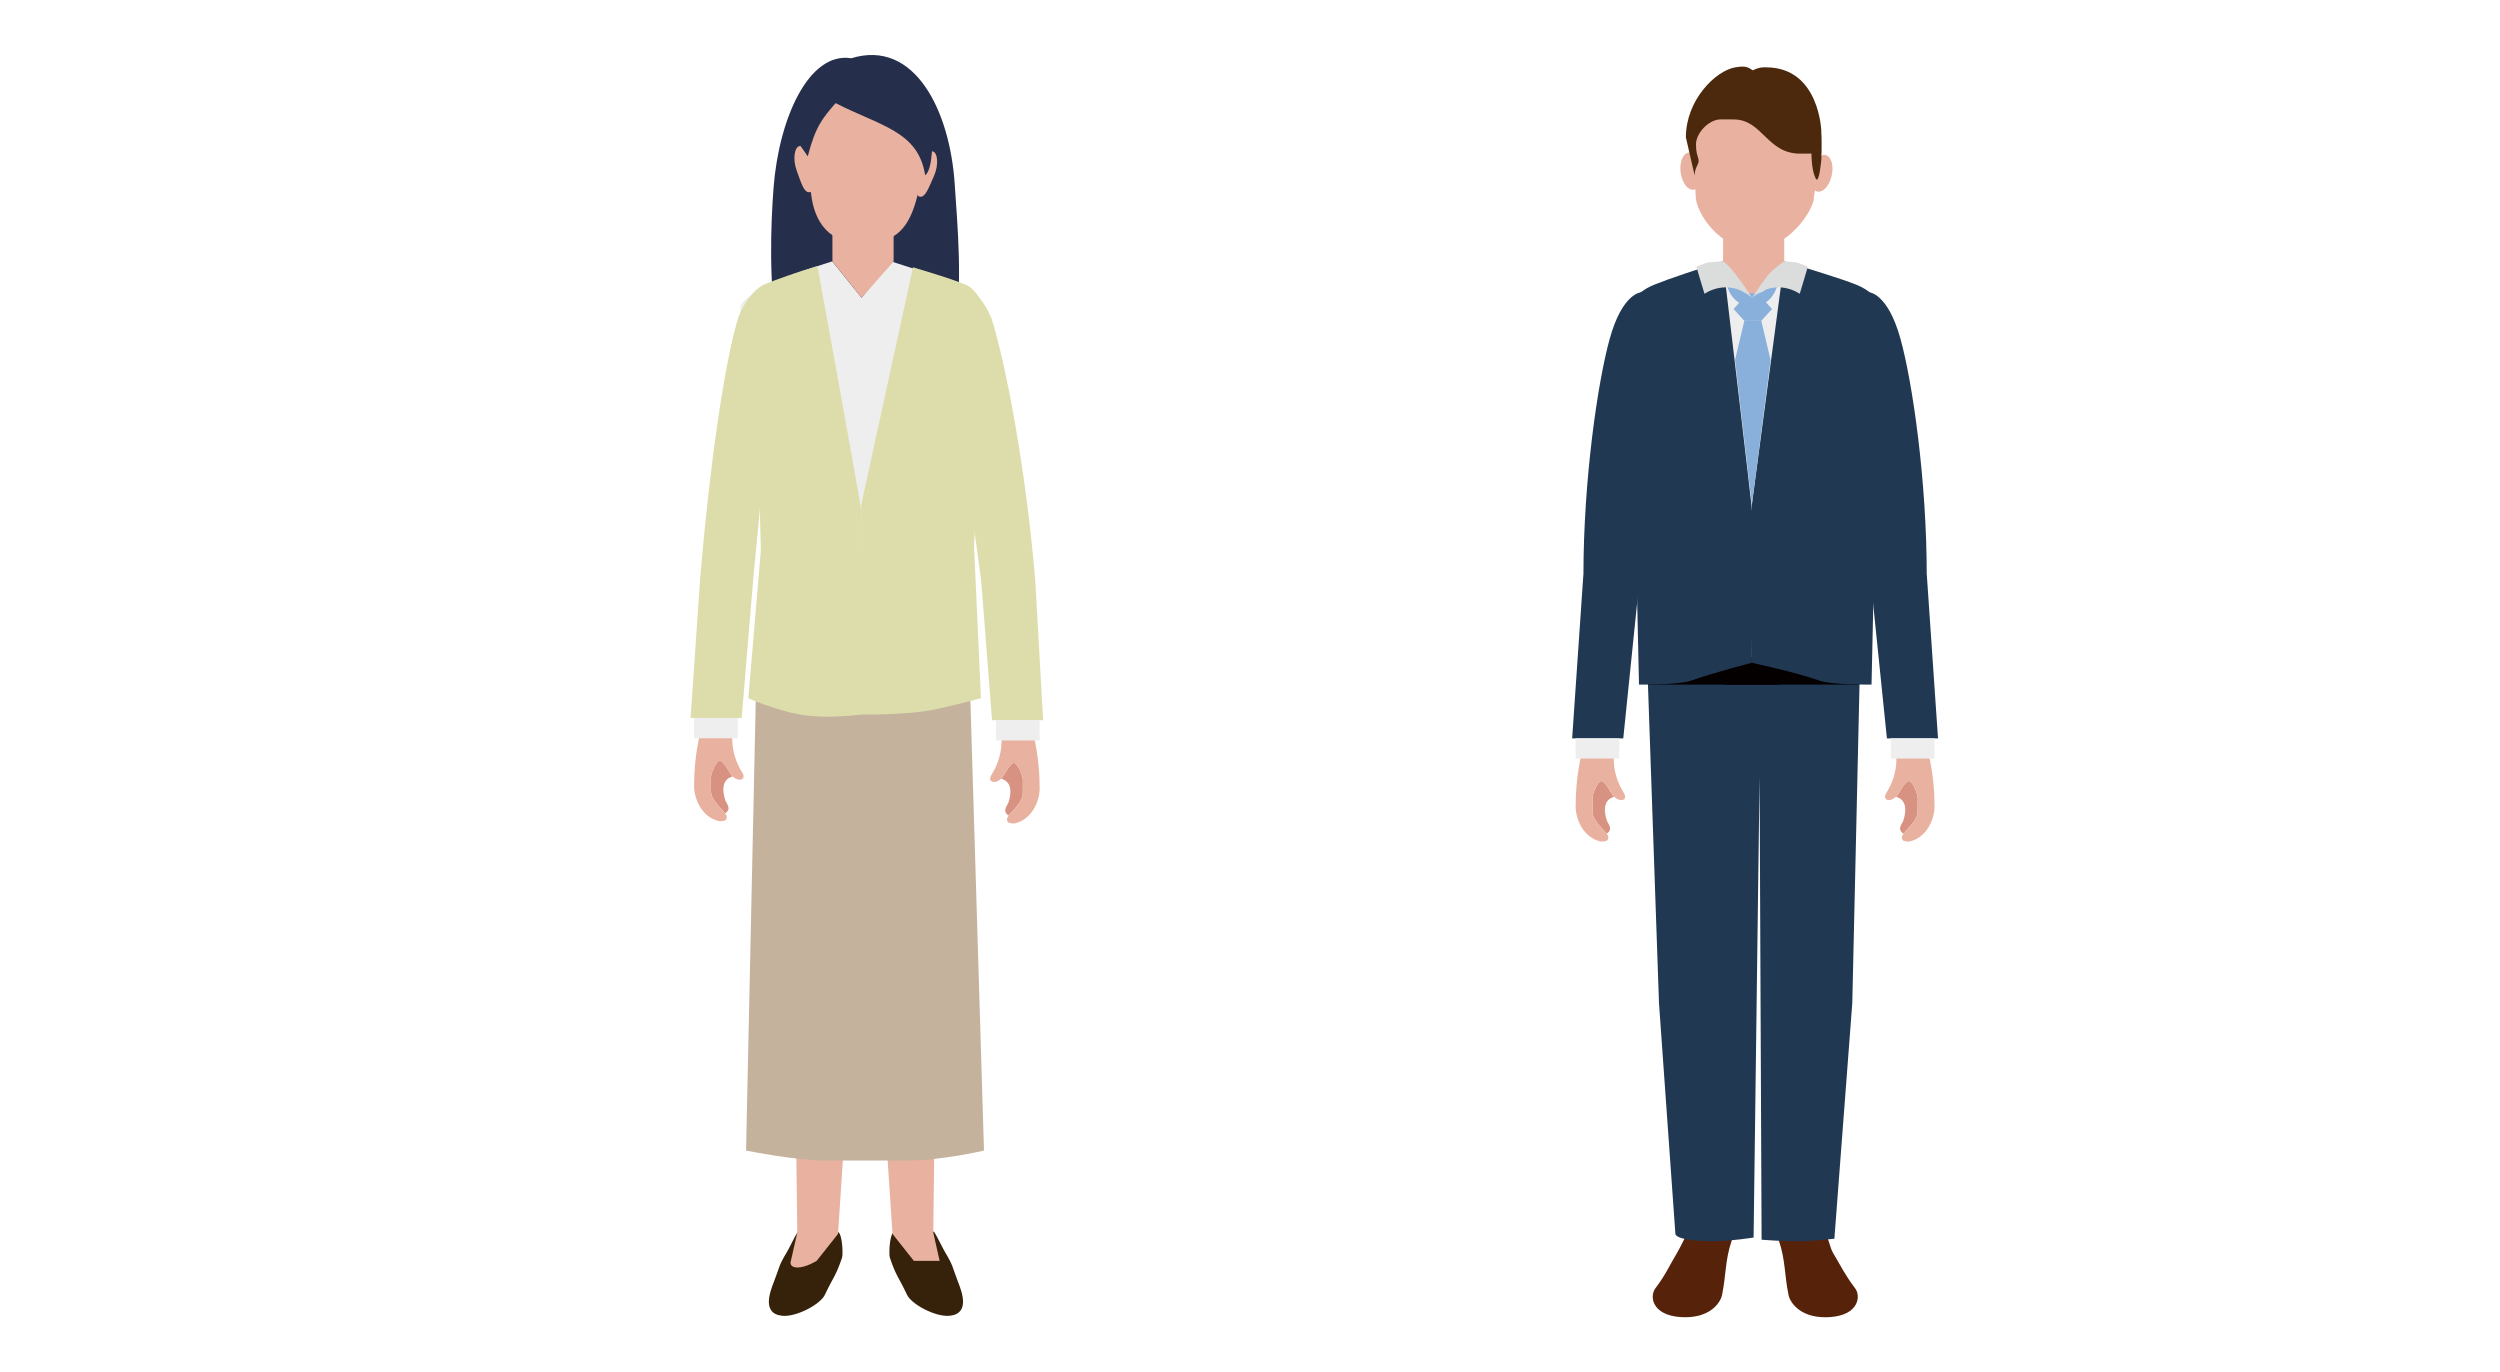 <?xml version="1.0" encoding="UTF-8"?>
<svg id="_レイヤー_2" data-name="レイヤー 2" xmlns="http://www.w3.org/2000/svg" viewBox="0 0 634 348">
  <defs>
    <style>
      .cls-1 {
        fill: #252e4b;
      }

      .cls-1, .cls-2 {
        fill-rule: evenodd;
      }

      .cls-1, .cls-2, .cls-3, .cls-4, .cls-5, .cls-6, .cls-7, .cls-8, .cls-9, .cls-10, .cls-11, .cls-12, .cls-13, .cls-14, .cls-15 {
        stroke-width: 0px;
      }

      .cls-2, .cls-13 {
        fill: #e9b19f;
      }

      .cls-3 {
        fill: #4c290c;
      }

      .cls-4 {
        fill: #56220a;
      }

      .cls-5 {
        fill: #89b0db;
      }

      .cls-6 {
        fill: #36220a;
      }

      .cls-7 {
        fill: #213852;
      }

      .cls-8 {
        fill: #c4b29d;
      }

      .cls-9 {
        fill: #ddddab;
      }

      .cls-10 {
        fill: #dbdcdc;
      }

      .cls-11 {
        fill: #d89281;
      }

      .cls-12 {
        fill: #fff;
      }

      .cls-14 {
        fill: #eeeeef;
      }

      .cls-15 {
        fill: #040000;
      }
    </style>
  </defs>
  <g id="d">
    <g>
      <rect class="cls-12" width="634" height="348"/>
      <g>
        <path class="cls-6" d="M202.19,312.61c-.65.97-1.94,3.76-2.73,5.08-2.05,3.43-1.67,3.43-3.22,7.43-.89,2.3-3.17,8.03,2.13,8.56,3.6.36,9.67-2.9,10.81-5.31,2.24-4.74,2.69-4.52,4.35-9.38.29-.84.11-5.25-.73-6.31-1.06-1.33-3.17-.68-4.62-.66-2.02.03-5.2-.59-5.99.6Z"/>
        <path class="cls-6" d="M237.02,312.61c.65.97,1.94,3.76,2.73,5.08,2.05,3.43,1.67,3.43,3.22,7.43.89,2.3,3.17,8.03-2.13,8.56-3.6.36-9.67-2.9-10.81-5.31-2.24-4.74-2.69-4.52-4.35-9.38-.29-.84-.11-5.25.73-6.31,1.06-1.33,3.17-.68,4.62-.66,2.02.03,5.2-.59,5.99.6Z"/>
        <path class="cls-13" d="M201.63,267.4l.56,45.21-1.62,7.14s-.65,1.56,1.5,1.68,5.04-1.68,5.04-1.68l5.41-6.83,3.08-46.58-13.97,1.06Z"/>
        <polygon class="cls-13" points="237.23 267.4 236.68 312.61 238.29 319.75 231.75 319.75 226.34 312.92 223.26 266.34 237.23 267.4"/>
        <g>
          <path class="cls-1" d="M215.71,111.42c-21.76-1.78-20.97-45.36-19.53-63.85,1.36-17.54,8.91-34.51,19.71-32.8,16.03-4.94,25.05,13.2,26.24,32.13,1.18,18.72,6.76,66.43-26.42,64.52h0Z"/>
          <path class="cls-14" d="M245.66,174.82l.27-34.47,2.9-60.82c0-3.21-.82-5.59-3.79-6.8-4.89-1.98-19.09-6.45-19.09-6.45l-7.45,9.24-7.44-9.24s-13.04,4.04-17.24,6.45c-2.78,1.6-6.12,3.76-6.12,5.26l6.76,62.15-1.57,34.67h52.77Z"/>
          <path class="cls-8" d="M191.82,170.16l-2.62,121.62s12.69,2.54,19.74,2.54h20.86c9.07,0,19.74-2.54,19.74-2.54l-3.67-121.62h-54.05Z"/>
          <path class="cls-9" d="M244.8,72.16c-3.57-1.45-7.68-2.68-13.27-4.38l-13.12,60.25c-.12,21.46-.05,53.17-.05,53.17,0,0,10,.2,17.44-1.04,3.17-.52,12.96-3.08,12.96-3.08l-1.74-38.57,2.97-57.24c0-3.34-2.1-7.87-5.2-9.12Z"/>
          <path class="cls-9" d="M193.75,72.16c3.57-1.45,7.97-3,13.55-4.71,0,0,11.19,61.34,11.2,62.69.1,19.03-.14,41.78-.14,51.06,0,0-8.78,1.24-15.55,0-6.4-1.17-13.03-4.11-13.03-4.11l3.18-37.56c0-3.34-2.31-66.11.78-67.36Z"/>
          <polygon class="cls-13" points="226.62 66.3 218.5 75.52 211.1 66.3 211.1 57.29 226.62 57.29 226.62 66.3"/>
          <path class="cls-13" d="M232.58,49.95c-1.92,7.36-5.02,11.82-13.72,11.82s-12.34-5.53-13.16-12.57l-2.98-14.02c.68-10.03,6.66-16.71,16.14-16.71h0c9.48,0,17.17,7.68,17.17,17.17l-3.45,14.31Z"/>
          <path class="cls-2" d="M202.85,37.03c-1.38.14-1.89,3.33-.8,6.26,1.09,2.93,1.79,5.58,3.17,5.45,1.38-.14.57-2.02.22-5.54-.35-3.51-1.21-6.3-2.59-6.17h0Z"/>
          <path class="cls-2" d="M236.46,38.37c1.37.23,1.66,3.45.38,6.3-1.28,2.85-2.16,5.45-3.53,5.22-1.37-.23-.43-2.06.15-5.54.59-3.48,1.63-6.21,3-5.98h0Z"/>
          <path class="cls-1" d="M204.85,39.66c1.95-7.73,3.95-9.89,7.06-13.51,11.24,5.78,21,7.08,22.71,18.31,2.09-1.54,1.88-10.12,1.78-11.88-.27-8.51-9.31-16.47-17.19-15.49-11.24,2.23-16.23,5.99-16.76,19.12l2.41,3.45h0Z"/>
          <g>
            <path class="cls-9" d="M177.6,146.12l-2.47,35.96h12.96l3-36.12s2.62-25.64,2.66-31.73c.1-18.43,0-42.07,0-42.07,0,0-3.69,1.47-6.44,8.11-3.5,11.1-7.3,37.34-9.7,65.85Z"/>
            <g>
              <path class="cls-11" d="M183.89,206.26h0c-.11-.15-.24-.31-.41-.48-1.86-1.97-3.17-3.55-3.17-5.08,0-1.19-.03-2.05-.03-3.38,0-1.25,1.34-4.41,2.27-4.41s2.45,3.04,2.94,3.65c.1.13.21.24.32.35-1.19.29-3.33,1.44-1.88,6.02.25.8,1.75,2.14-.04,3.34Z"/>
              <path class="cls-13" d="M177.6,185.82s-1.58,5.6-1.58,13.49c0,3.06,1.74,7.76,6.2,8.91.47.12,1.71,0,1.93-.4.28-.53.27-1.05-.67-2.04-1.86-1.97-3.17-3.55-3.17-5.08,0-1.19-.03-2.05-.03-3.38,0-1.25,1.34-4.41,2.27-4.41s2.45,3.04,2.94,3.65c1.52,1.88,4.04,1.41,2.7-.72-3.28-5.25-2.38-10.01-2.38-10.01h-8.2Z"/>
              <rect class="cls-14" x="176.02" y="182.09" width="11.07" height="5.13"/>
            </g>
          </g>
        </g>
        <g>
          <path class="cls-9" d="M262.54,147.08l2,35.57h-12.96s-2.75-35.4-2.75-35.4c0,0-3.76-26.36-3.79-32.45-.1-18.43,0-42.07,0-42.07,0,0,3.69,1.47,6.44,8.11,3.5,11.1,8.66,37.73,11.05,66.24Z"/>
          <g>
            <path class="cls-11" d="M255.79,206.83h0c.11-.15.24-.31.41-.48,1.86-1.97,3.17-3.55,3.17-5.08,0-1.19.03-2.05.03-3.38,0-1.25-1.34-4.41-2.27-4.41s-2.45,3.04-2.94,3.65c-.1.13-.21.24-.32.35,1.19.29,3.33,1.44,1.88,6.02-.25.8-1.75,2.14.04,3.34Z"/>
            <path class="cls-13" d="M262.08,186.39s1.58,5.6,1.58,13.49c0,3.06-1.74,7.76-6.2,8.91-.47.12-1.71,0-1.93-.4-.28-.53-.27-1.05.67-2.04,1.86-1.97,3.17-3.55,3.17-5.08,0-1.19.03-2.05.03-3.38,0-1.25-1.34-4.41-2.27-4.41s-2.45,3.04-2.94,3.65c-1.52,1.88-4.04,1.41-2.7-.72,3.28-5.25,2.38-10.01,2.38-10.01h8.2Z"/>
            <rect class="cls-14" x="252.58" y="182.65" width="11.07" height="5.13"/>
          </g>
        </g>
      </g>
      <g>
        <path class="cls-4" d="M428.05,312.61c-.65.97-1.94,3.76-2.73,5.08-2.05,3.43-2.92,5.6-5.51,9.02-1.51,1.99-.93,6.77,6.3,7.3,7.23.52,10.15-3.41,10.61-5.64,1.04-5.14.76-8.82,2.42-13.69.65-1.91-2.49-2.7-5.09-2.66-2.02.03-5.2-.59-5.99.6Z"/>
        <path class="cls-4" d="M463.02,312.94c.65.97,1.07,3.51,1.86,4.83,2.05,3.43,2.99,5.52,5.58,8.94,1.51,1.99.93,6.77-6.29,7.3-7.23.52-10.15-3.41-10.61-5.64-1.05-5.14-.76-8.82-2.42-13.69-.65-1.91,2.49-2.7,5.09-2.66,2.02.03,6-.27,6.8.92Z"/>
        <path class="cls-14" d="M471.52,171.35l5.19-92.17c0-3.21-2.83-5.25-5.81-6.45-4.89-1.98-19.09-6.45-19.09-6.45l-7.45,9.24-7.44-9.24s-13.04,4.04-17.24,6.45c-2.78,1.6-6.12,3.76-6.12,5.26l5.19,93.35h52.77Z"/>
        <path class="cls-7" d="M417.68,166.69l3.04,87.71,4.16,58.57s0,1.81,9.92,1.81c3.91,0,9.91-.94,9.91-.94l1.52-116.9.51,117.45s5.01.4,8.92.4,9.54-.65,9.54-.65l4.54-59.73,1.99-87.71h-54.05Z"/>
        <polygon class="cls-15" points="471.54 173.62 471.73 166.69 417.68 166.69 417.97 173.62 471.54 173.62"/>
        <rect class="cls-15" x="437.37" y="166.75" width="13.76" height="6.88"/>
        <path class="cls-7" d="M470.66,72.16c-3.57-1.45-12.59-4.18-18.18-5.88l-8.21,61.75c-.12,21.46,0,40.06,0,40.06,0,0,10.78,2.28,17.28,4.56,3.03,1.06,13.07.97,13.07.97l2.09-94.74c0-3.34-2.95-5.47-6.05-6.72Z"/>
        <path class="cls-7" d="M419.61,72.16c3.57-1.45,11.72-4.18,17.31-5.88,0,0,7.44,62.51,7.44,63.86.1,19.03-.09,28.67-.09,37.95,0,0-9.06,2.28-15.55,4.56-3.03,1.06-13.07.97-13.07.97l-2.09-94.74c0-3.34,2.95-5.47,6.05-6.72Z"/>
        <polygon class="cls-13" points="452.48 66.3 444.36 75.52 436.97 66.3 436.97 58.7 452.48 58.7 452.48 66.3"/>
        <path class="cls-13" d="M460.01,50.03c0,3.3-6.59,13.16-15.29,13.16s-14.69-9.42-14.69-13.38l-.62-13.09c0-9.49,5.83-16.84,15.31-16.84h0c9.48,0,17.17,7.68,17.17,17.17l-1.89,12.97Z"/>
        <path class="cls-13" d="M426.61,45.42c.85,2.36,2.56,3.36,3.81,2.25,1.25-1.12,1.57-3.93.72-6.29-.85-2.36-2.55-3.36-3.8-2.25-1.25,1.11-1.58,3.93-.73,6.29Z"/>
        <path class="cls-13" d="M464.72,42.8c0-2.51-1.26-4.03-2.81-3.41-1.56.63-2.82,3.16-2.83,5.67,0,2.5,1.25,4.03,2.81,3.41,1.56-.62,2.82-3.16,2.83-5.67Z"/>
        <g>
          <path class="cls-7" d="M401.54,145.77l-2.84,41.48h12.96l4.85-47.36s1.15-23.29,1.18-29.38c.1-18.43-1.54-36.38-1.54-36.38,0,0-4.72.18-7.94,11.83-3.04,10.97-6.65,35.84-6.65,59.82Z"/>
          <g>
            <path class="cls-11" d="M407.45,211.42h0c-.11-.15-.24-.31-.41-.48-1.86-1.97-3.17-3.55-3.17-5.08,0-1.19-.03-2.05-.03-3.38,0-1.25,1.34-4.41,2.27-4.41s2.45,3.04,2.94,3.65c.1.13.21.24.32.35-1.19.29-3.33,1.44-1.88,6.02.25.8,1.75,2.14-.04,3.34Z"/>
            <path class="cls-13" d="M401.16,190.98s-1.58,5.6-1.58,13.49c0,3.06,1.74,7.76,6.2,8.91.47.12,1.71,0,1.93-.4.28-.53.27-1.05-.67-2.04-1.86-1.97-3.17-3.55-3.17-5.08,0-1.19-.03-2.05-.03-3.38,0-1.25,1.34-4.41,2.27-4.41s2.45,3.04,2.94,3.65c1.52,1.88,4.04,1.41,2.7-.72-3.28-5.25-2.38-10.01-2.38-10.01h-8.2Z"/>
            <rect class="cls-14" x="399.58" y="187.24" width="11.07" height="5.13"/>
          </g>
        </g>
        <g>
          <path class="cls-7" d="M488.64,145.77l2.84,41.48h-12.96s-4.85-47.36-4.85-47.36c0,0-1.15-23.29-1.18-29.38-.1-18.43,1.54-36.38,1.54-36.38,0,0,4.72.18,7.94,11.83,3.04,10.97,6.65,35.84,6.65,59.82Z"/>
          <g>
            <path class="cls-11" d="M482.73,211.42h0c.11-.15.24-.31.41-.48,1.86-1.97,3.17-3.55,3.17-5.08,0-1.19.03-2.05.03-3.38s-1.34-4.41-2.27-4.41-2.45,3.04-2.94,3.65c-.1.13-.21.24-.32.35,1.19.29,3.33,1.44,1.88,6.02-.25.8-1.75,2.14.04,3.34Z"/>
            <path class="cls-13" d="M489.02,190.98s1.58,5.6,1.58,13.49c0,3.06-1.74,7.76-6.2,8.91-.47.12-1.71,0-1.93-.4-.28-.53-.27-1.05.67-2.04,1.86-1.97,3.17-3.55,3.17-5.08,0-1.19.03-2.05.03-3.38s-1.34-4.41-2.27-4.41-2.45,3.04-2.94,3.65c-1.52,1.88-4.04,1.41-2.7-.72,3.28-5.25,2.38-10.01,2.38-10.01h8.2Z"/>
            <rect class="cls-14" x="479.53" y="187.24" width="11.07" height="5.13"/>
          </g>
        </g>
        <g>
          <path class="cls-5" d="M438.78,70.16c.78,1.27,1.63,2.46,2.58,3.26.94.81,1.99,1.14,3.05,1.15.47,0,.56-.02.88-.07.27-.04.54-.09.81-.19.54-.16,1.08-.45,1.62-.83.53-.38,1.05-.87,1.5-1.44.22-.28.43-.58.63-.89l.28-.48.13-.24c.05-.08.04-.18.27-.2h.11c.18-.03.36.04.48.16.18.17.11.25.1.36l-.06.3-.14.6c-.1.4-.23.79-.38,1.18-.3.78-.68,1.56-1.21,2.3-.53.73-1.24,1.39-2.11,1.86-.43.23-.9.4-1.38.54-.44.11-1.11.18-1.42.19-1.05.02-2.01-.18-2.93-.62-.89-.46-1.67-1.09-2.23-1.83-1.13-1.49-1.63-3.17-1.59-4.89,0-.29.25-.52.54-.52.19,0,.35.1.44.25l.03.05Z"/>
          <g>
            <polygon class="cls-5" points="443.24 74.38 439.63 78.36 442.36 81.37 446.66 81.37 449.39 78.36 445.78 74.38 443.24 74.38"/>
            <polygon class="cls-5" points="446.66 81.37 444.74 81.37 444.22 81.37 442.36 81.37 440 91.31 444.27 127.98 449.02 91.31 446.66 81.37"/>
          </g>
        </g>
        <g>
          <path class="cls-3" d="M429.78,44.53s-.17-1,.69-2.68c.87-1.68-.37-1.66-.37-5.26,0-2.78,3.2-6.31,6.27-6.31.67,0,2.7.01,3.29.01,7.31,0,8.42,8.67,16.8,8.67h5.43v-5.66s-.42-16.22-14.02-16.22c0,0-1.64-.19-3.34.76-1.1-.63-1.51-1.28-4.49-.76-4.98.87-12.5,8.28-12.5,17.76l2.23,9.69Z"/>
          <path class="cls-3" d="M459.32,27.03v9.8c.01.13.03.26.03.39,0,3.6.25,6.37,1.12,8.05.86,1.68,1.43-4.86,1.43-4.86v-4.94c0-3.23-1.03-6.07-2.58-8.43Z"/>
        </g>
        <g>
          <path class="cls-10" d="M444.37,75.52s1.59-2.68,3.65-5.31c1.23-1.58,2.95-2.92,4.47-3.94,0,0,2.47.15,3.17.32.74.17,2.8,1.05,2.8,1.05,0,0-1.71,5.85-2.05,6.87,0,0-5.92-4.3-12.04,1.01Z"/>
          <path class="cls-10" d="M444.29,75.52s-1.59-2.68-3.65-5.31c-1.24-1.58-2.2-2.91-3.72-3.92,0,0-3.22.13-3.92.3-.74.17-2.79,1.05-2.79,1.05,0,0,1.71,5.85,2.05,6.87,0,0,5.92-4.3,12.04,1.01Z"/>
        </g>
      </g>
    </g>
  </g>
</svg>